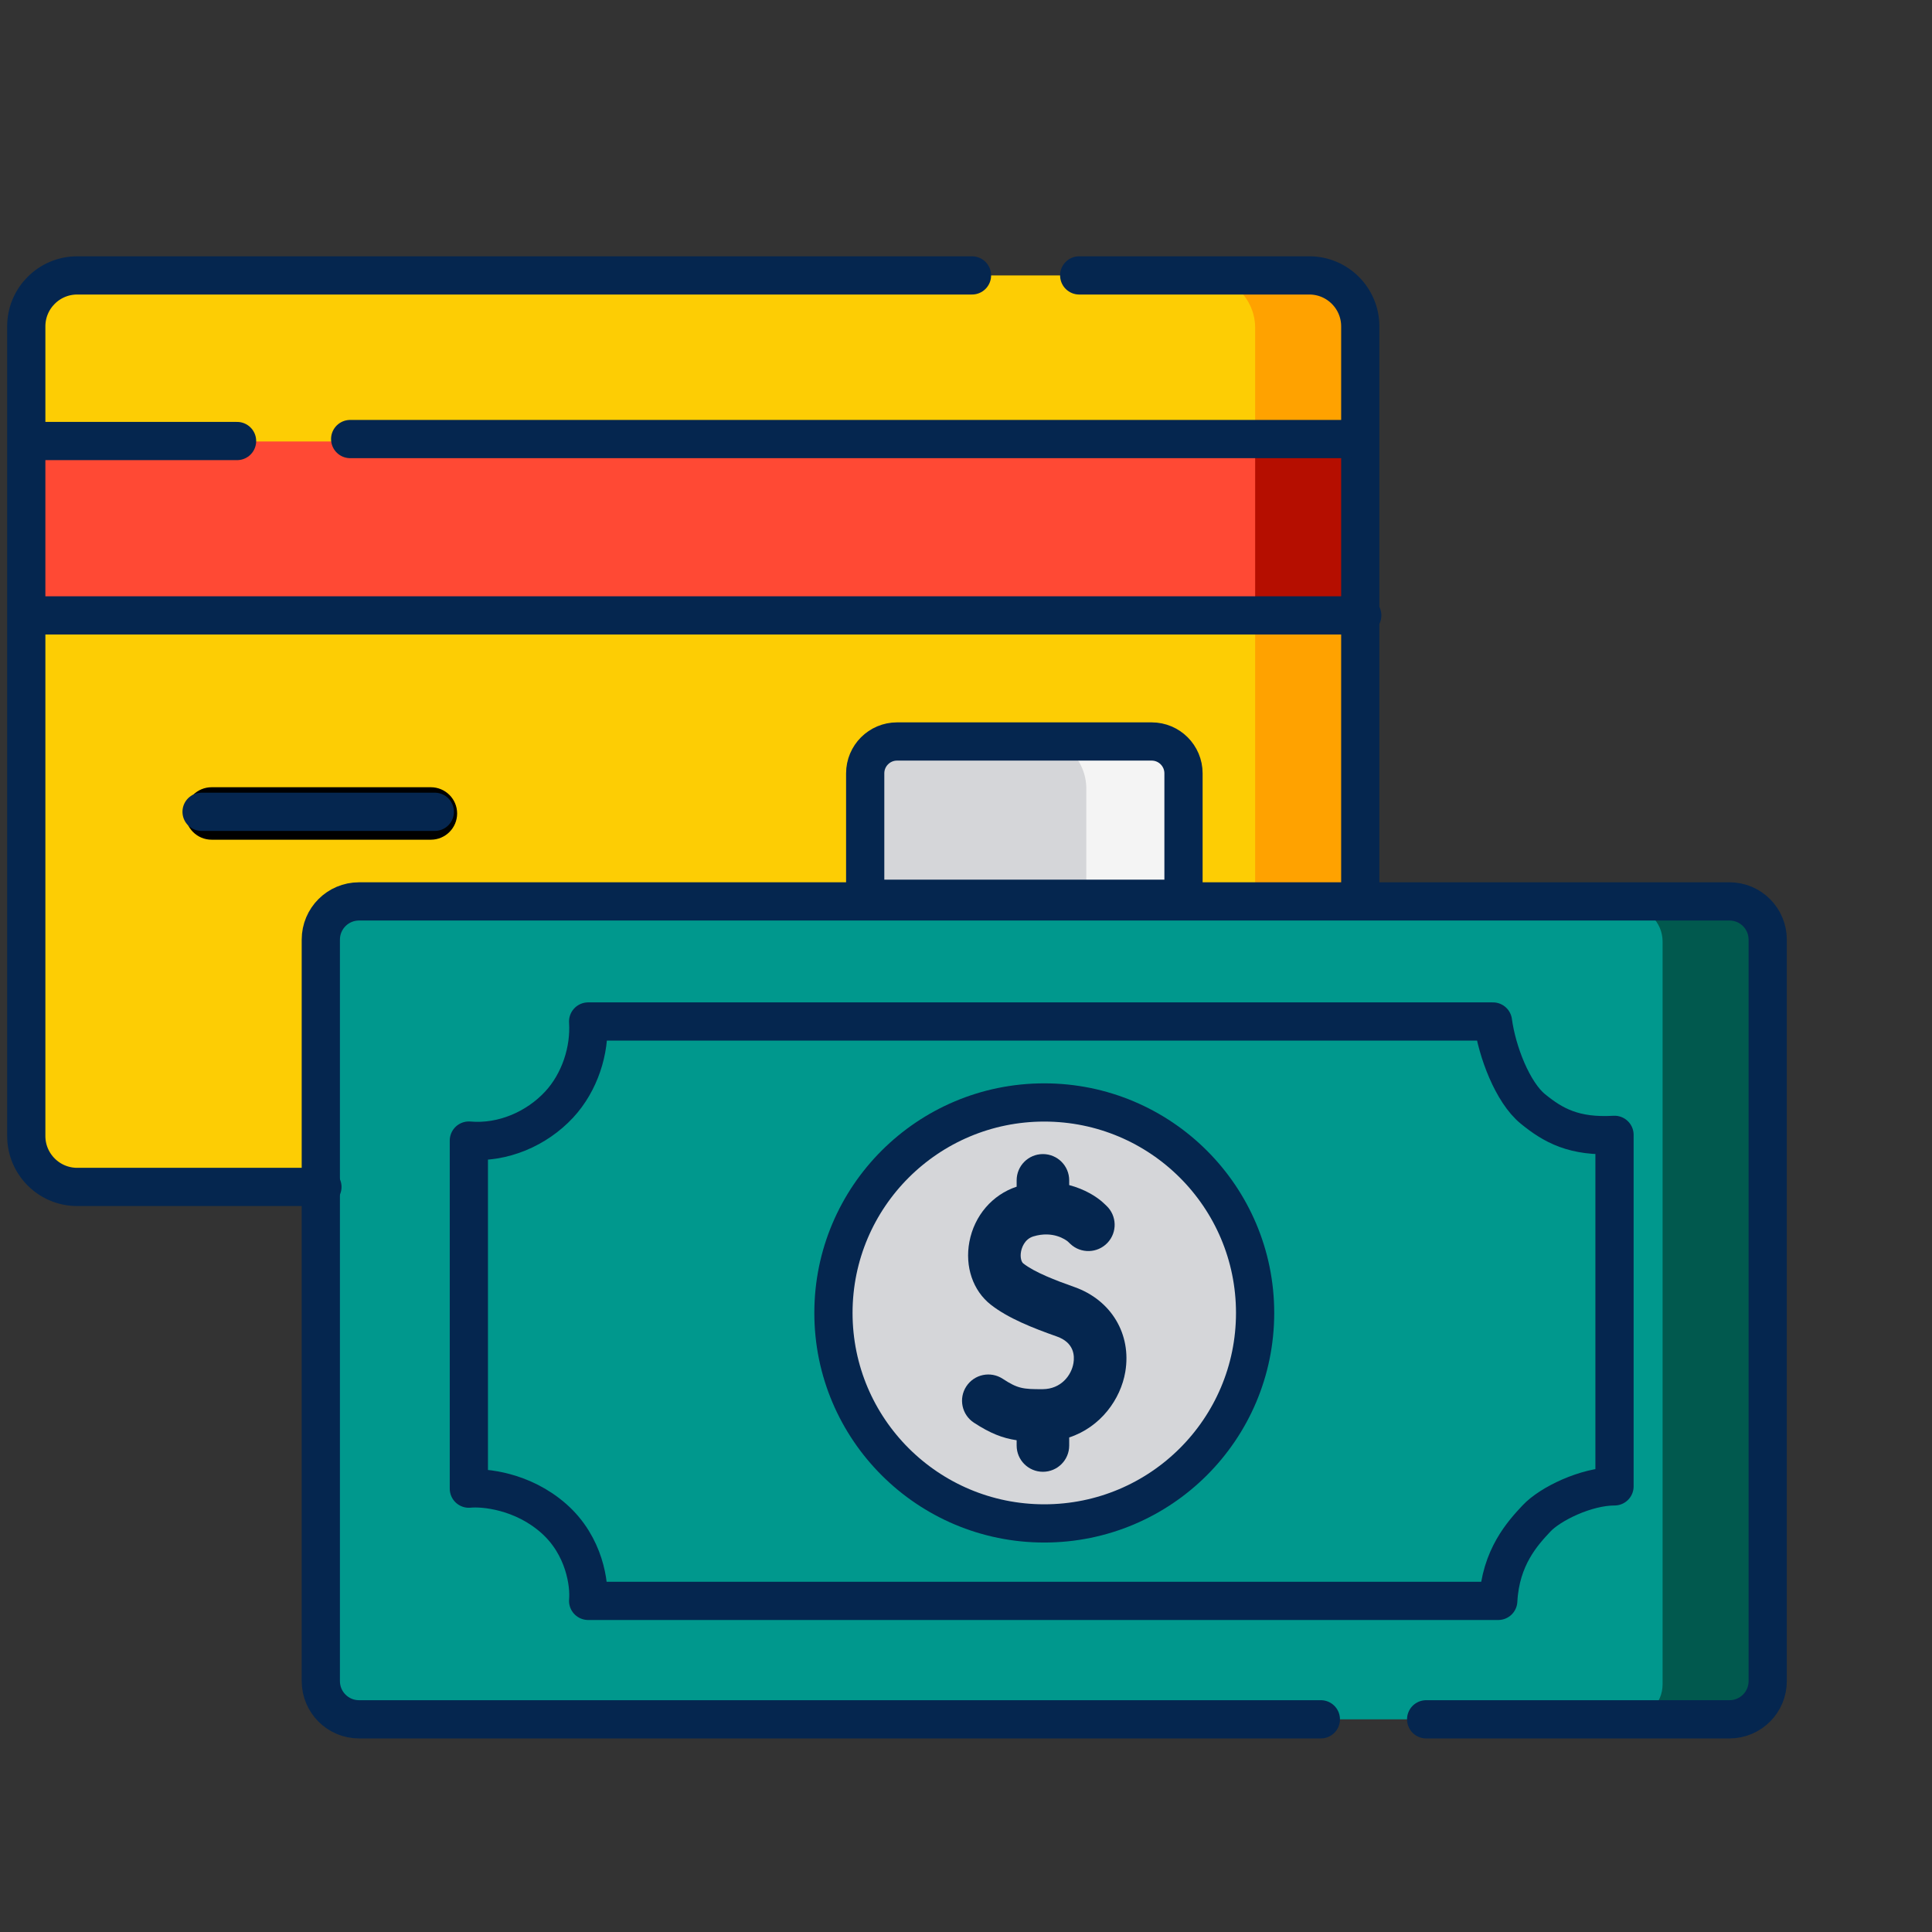 <svg width="154" height="154" viewBox="0 0 154 154" fill="none" xmlns="http://www.w3.org/2000/svg">
<rect x="0" y="0" width="154" height="154" fill="#333333" stroke="none"/>
<g clip-path="url(#clip0_809_18397)">
<g clip-path="url(#clip1_809_18397)">
<path d="M6.283 94.611H101.443C103.757 94.611 105.633 92.738 105.633 90.428V26.136C105.633 23.826 103.757 21.953 101.443 21.953H6.283C3.97 21.953 2.094 23.826 2.094 26.136V35.19L4.887 42.727L2.094 49.09V90.428C2.094 92.738 3.97 94.611 6.283 94.611Z" fill="#FDCD04"/>
<path d="M104.238 21.953H95.859C98.173 21.953 100.049 23.826 100.049 26.136V90.428C100.049 92.738 98.173 94.611 95.859 94.611H104.238C106.552 94.611 108.428 92.738 108.428 90.428V49.09L105.635 42.14L108.428 35.189V26.136C108.428 23.826 106.552 21.953 104.238 21.953Z" fill="#FFA200"/>
<path d="M2.094 49.091H100.047L102.84 42.141L100.047 35.191H2.094V49.091Z" fill="#FF4934"/>
<path d="M100.049 35.191H108.428V49.091H100.049V35.191Z" fill="#B50E00"/>
<path d="M90.782 85.02H72.781C70.468 85.02 68.592 83.148 68.592 80.838V62.864C68.592 60.554 70.468 58.681 72.781 58.681H87.99C90.303 58.681 92.179 60.554 92.179 62.864L94.972 80.838C94.972 83.148 93.097 85.02 90.782 85.02Z" fill="#D5D6D9"/>
<path d="M90.779 58.681H82.4C84.714 58.681 86.59 60.554 86.59 62.864V80.838C86.59 83.148 84.714 85.02 82.4 85.02H90.779C93.093 85.02 94.969 83.148 94.969 80.838V62.864C94.969 60.553 93.093 58.681 90.779 58.681Z" fill="#F4F4F4"/>
<path d="M135.317 137.046C136.86 137.046 138.11 135.798 138.11 134.257V75.051C138.11 73.511 136.86 72.263 135.317 72.263H28.365C26.823 72.263 25.572 73.511 25.572 75.051V134.257C25.572 135.798 26.823 137.046 28.365 137.046H135.317Z" fill="#00988D"/>
<path d="M138.111 72.263H129.732C131.275 72.263 132.525 73.511 132.525 75.051V134.257C132.525 135.798 131.275 137.046 129.732 137.046H138.111C139.654 137.046 140.904 135.798 140.904 134.257V75.051C140.904 73.511 139.654 72.263 138.111 72.263Z" fill="#01594E"/>
<path d="M97.652 113.269C102.444 105.306 99.864 94.971 91.889 90.186C83.913 85.4 73.563 87.977 68.77 95.94C63.977 103.903 66.557 114.238 74.533 119.023C82.508 123.808 92.859 121.232 97.652 113.269Z" fill="#D5D6D9"/>
<path d="M34.343 62.751H16.87C15.713 62.751 14.775 63.687 14.775 64.842C14.775 65.997 15.713 66.933 16.87 66.933H34.343C35.5 66.933 36.438 65.997 36.438 64.842C36.438 63.687 35.5 62.751 34.343 62.751Z" fill="black"/>
<path d="M85.638 102.588C84.132 102.057 82.472 101.418 81.565 100.708C81.414 100.59 81.301 100.217 81.388 99.758C81.43 99.532 81.627 98.777 82.377 98.552C83.934 98.083 84.942 98.82 85.11 98.956L85.316 99.151C86.157 99.944 87.482 99.906 88.277 99.066C89.072 98.226 89.034 96.902 88.192 96.109L87.932 95.865C87.404 95.378 86.456 94.788 85.226 94.463V94.084C85.226 92.929 84.288 91.992 83.131 91.992C81.974 91.992 81.037 92.929 81.037 94.084V94.591C79.102 95.228 77.664 96.897 77.27 98.983C76.898 100.96 77.552 102.882 78.979 103.999C80.359 105.08 82.324 105.855 84.242 106.532C85.623 107.019 85.664 108.07 85.566 108.653C85.399 109.648 84.561 110.722 83.118 110.731C81.526 110.742 81.11 110.676 79.925 109.902C78.957 109.27 77.659 109.541 77.026 110.508C76.392 111.474 76.664 112.77 77.632 113.403C78.926 114.248 79.91 114.635 81.037 114.802V115.225C81.037 116.38 81.974 117.316 83.131 117.316C84.288 117.316 85.226 116.38 85.226 115.225V114.579C87.728 113.755 89.329 111.537 89.698 109.347C90.204 106.34 88.573 103.623 85.638 102.588Z" fill="#05264F"/>
<path d="M105.285 137.047H28.619C26.936 137.047 25.572 135.683 25.572 134V74.898C25.572 73.215 26.936 71.851 28.619 71.851H137.858C139.54 71.851 140.904 73.215 140.904 74.898V134C140.904 135.683 139.54 137.047 137.858 137.047H113.679" stroke="#05264F" stroke-width="3.047" stroke-linecap="round"/>
<path d="M25.7 94.611H6.156C3.913 94.611 2.094 92.792 2.094 90.549V26.016C2.094 23.772 3.913 21.953 6.156 21.953H77.478M108.427 71.676V26.016C108.427 23.772 106.608 21.953 104.365 21.953H86.024" stroke="#05264F" stroke-width="3.047" stroke-linecap="round"/>
<path d="M16.068 64.709H34.659" stroke="#05264F" stroke-width="3.047" stroke-linecap="round"/>
<path d="M2.602 49.053H108.586" stroke="#05264F" stroke-width="3.047" stroke-linecap="round"/>
<path d="M27.912 34.997H107.486" stroke="#05264F" stroke-width="3.047" stroke-linecap="round"/>
<path d="M18.896 35.154H2.287" stroke="#05264F" stroke-width="3.047" stroke-linecap="round"/>
<path d="M44.562 88.054C42.788 89.96 40.099 91.153 37.373 90.915V118.661C38.592 118.539 41.652 118.844 44.137 121.034C46.623 123.225 47.002 126.328 46.881 127.606H119.426C119.607 124.13 121.38 122.202 122.477 121.034C123.574 119.866 126.44 118.479 128.693 118.479V90.459C125.472 90.651 123.795 89.705 122.187 88.392C120.578 87.079 119.332 83.849 119.004 81.424H46.881C47.031 83.703 46.224 86.268 44.562 88.054Z" stroke="#05264F" stroke-width="3.047" stroke-linecap="round" stroke-linejoin="round"/>
<path d="M83.239 87.877C92.523 87.878 100.045 95.391 100.045 104.655C100.045 113.918 92.523 121.432 83.239 121.432C73.956 121.432 66.434 113.918 66.434 104.655C66.434 95.391 73.956 87.877 83.239 87.877Z" stroke="#05264F" stroke-width="3.047"/>
<path d="M71.504 59.104H91.798C93.2 59.104 94.337 60.241 94.337 61.643V71.641H68.965V61.643C68.965 60.241 70.102 59.104 71.504 59.104Z" stroke="#05264F" stroke-width="3.047"/>
</g>
</g>
<defs>
<clipPath id="clip0_809_18397">
<rect width="154" height="154" fill="white"/>
</clipPath>
<clipPath id="clip1_809_18397">
<rect width="143" height="121" fill="white" transform="translate(0 19)"/>
</clipPath>
</defs>
</svg>
